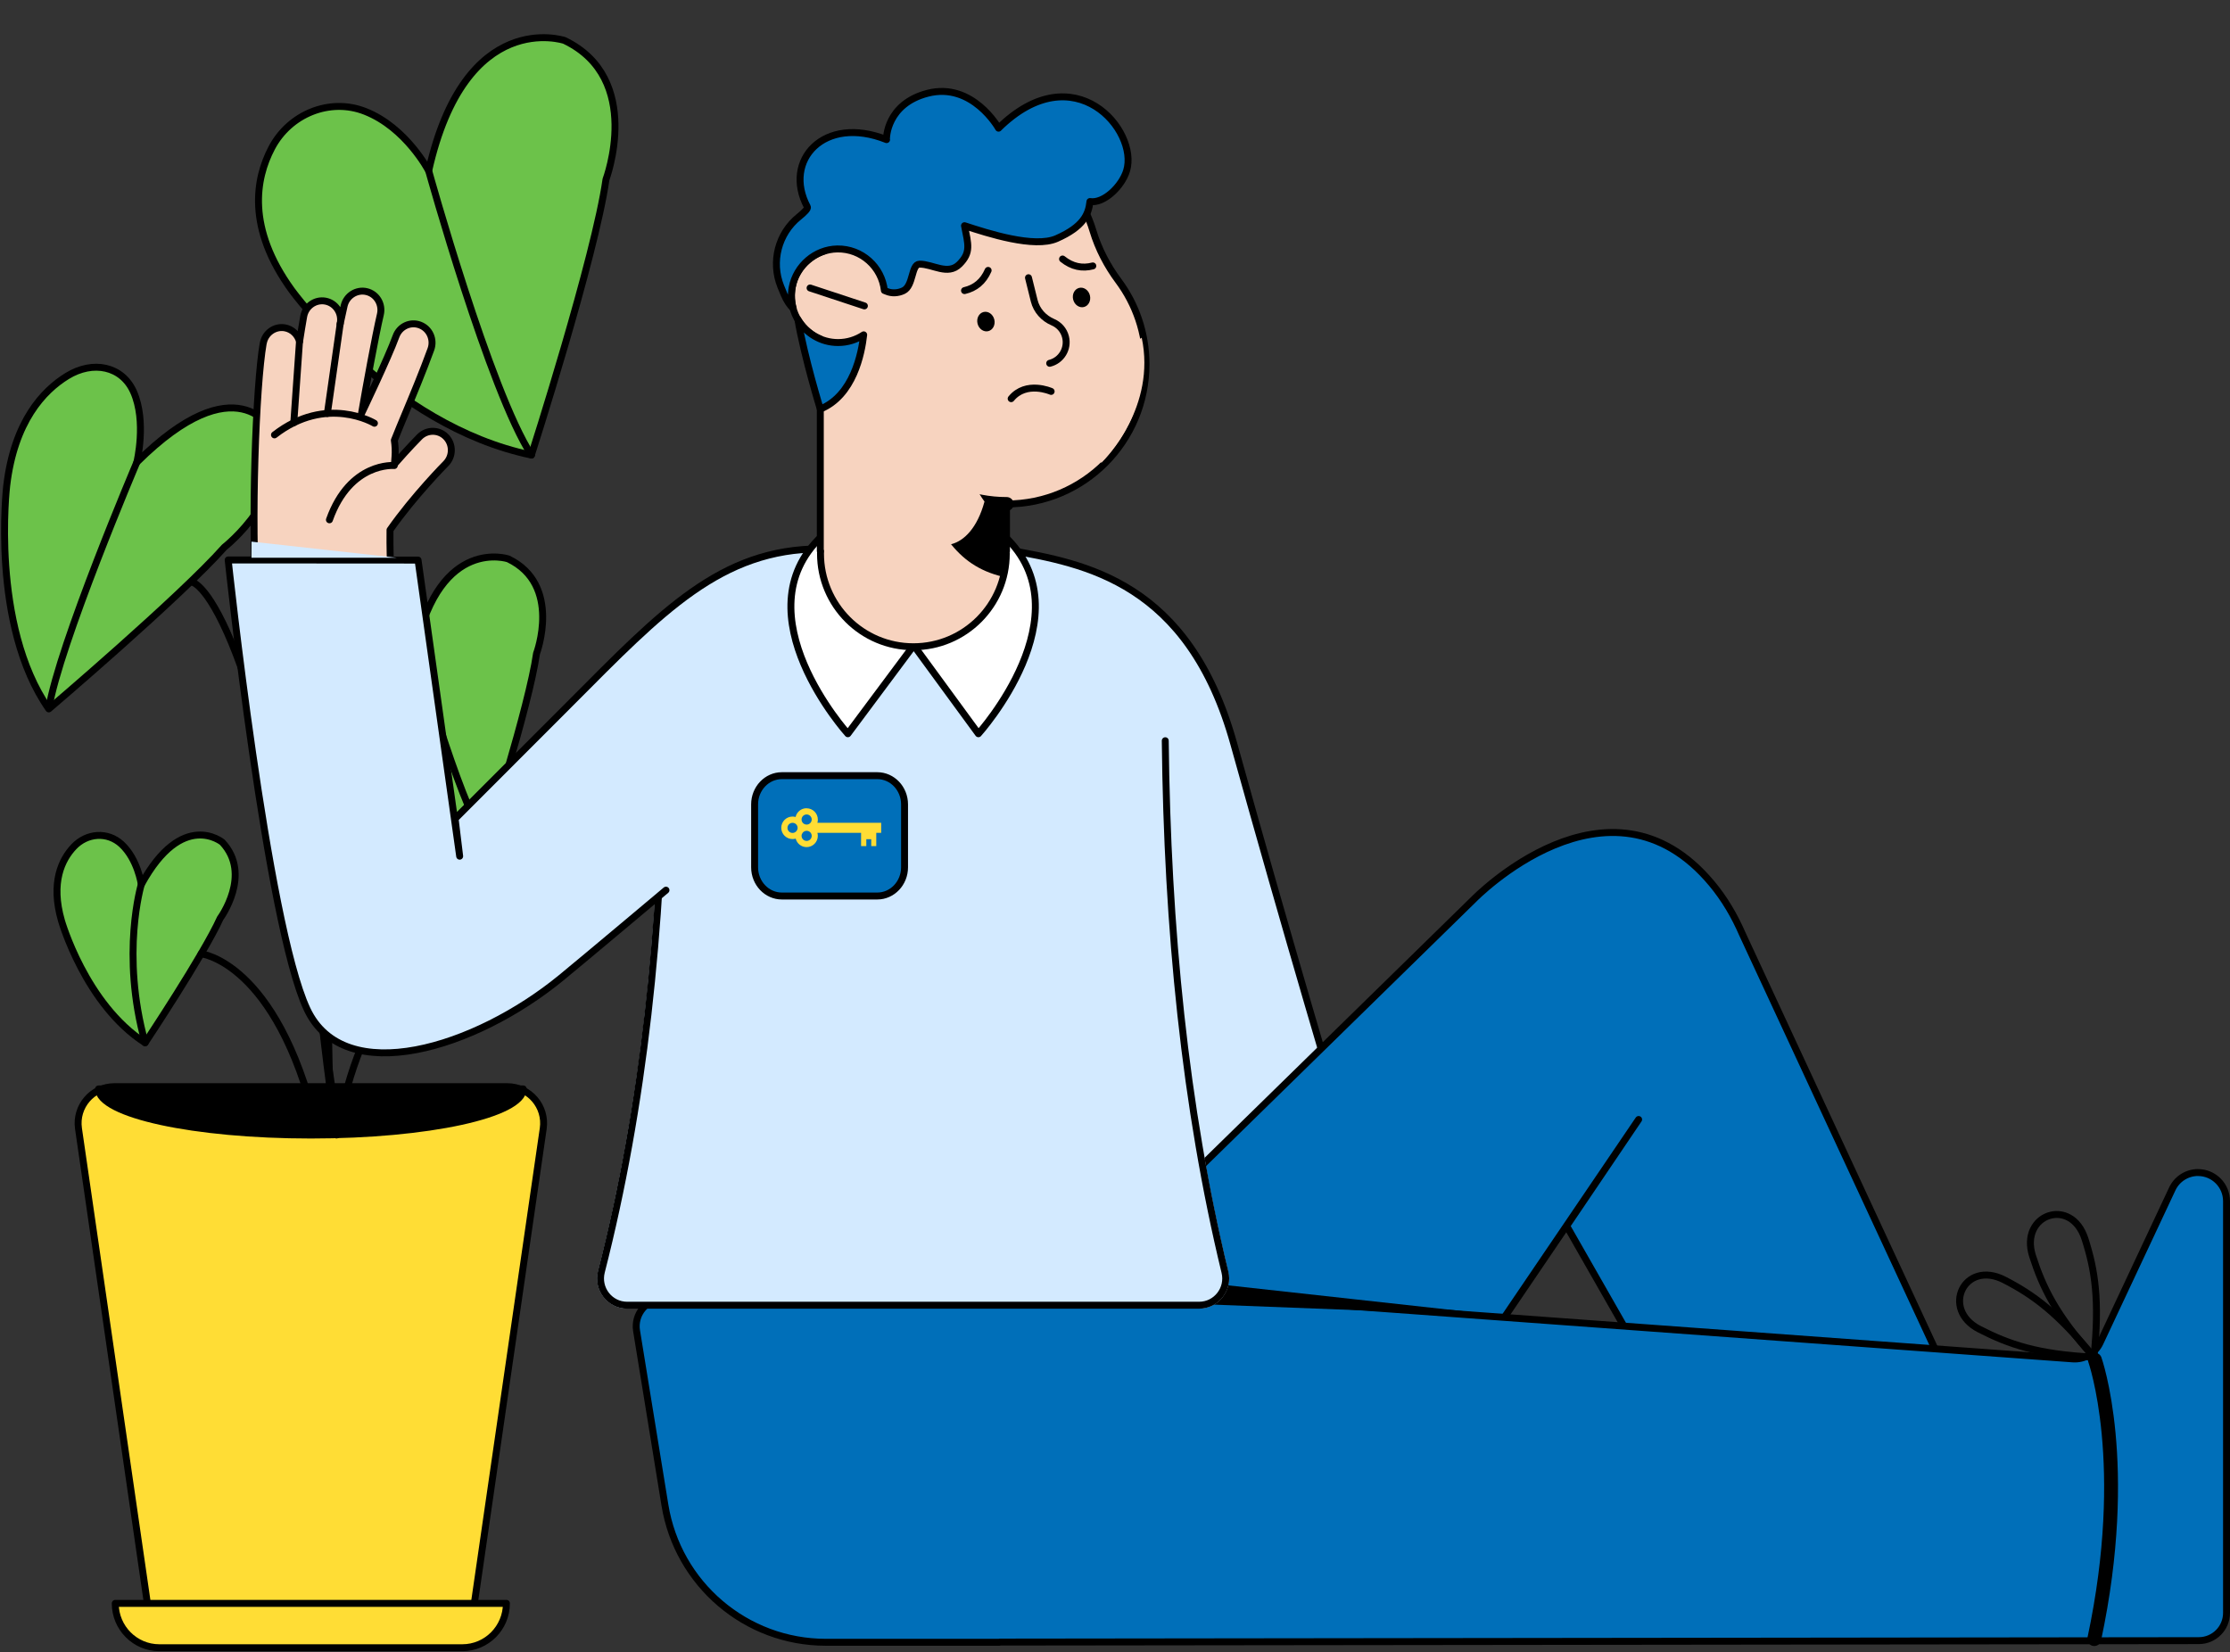 <svg xmlns="http://www.w3.org/2000/svg" fill="none" viewBox="0 0.76 321.54 238.24">
<rect x="0" y="0.76" width="321.54" height="238.24" fill="#333333" stroke="none"/>
<g clip-path="url(#clip0_3255_93238)">
<path d="M63.228 236.325H26.416C23.818 236.325 21.612 234.408 21.232 231.82L11.316 163.477C10.858 160.296 13.306 157.443 16.5 157.443H73.144C76.338 157.443 78.786 160.296 78.328 163.477L68.412 231.82C68.038 234.408 65.833 236.325 63.228 236.325Z" fill="#FFDD35" stroke="black" stroke-linecap="round" stroke-linejoin="round"/>
<path d="M66.669 238.341H22.972C19.464 238.341 16.617 235.475 16.617 231.945H73.019C73.019 235.475 70.171 238.341 66.663 238.341H66.669Z" fill="#FFDD35" stroke="black" stroke-linecap="round" stroke-linejoin="round"/>
<path d="M14.204 157.772C14.283 161.448 27.962 164.419 44.824 164.419C61.684 164.419 75.364 161.448 75.443 157.772H14.204Z" fill="black" stroke="black" stroke-linecap="round" stroke-linejoin="round"/>
<path d="M52.253 103.527C52.253 103.527 46.218 118.974 47.553 157.444" stroke="black" stroke-linecap="round" stroke-linejoin="round"/>
<path d="M61.814 25.396C61.814 25.396 58.58 19.151 52.65 16.82C47.538 14.81 41.746 17.202 39.18 22.083C36.843 26.523 35.541 33.617 42.066 42.608C42.066 42.608 56.172 62.113 76.62 66.375C76.62 66.375 85.79 37.82 87.374 26.641C87.374 26.641 92.839 12.09 81.378 6.59C81.378 6.59 67.096 1.801 61.807 25.396H61.814Z" fill="#6CC24A" stroke="black" stroke-linecap="round" stroke-linejoin="round"/>
<path d="M61.815 25.396C61.815 25.396 70.632 57.153 76.628 66.376" stroke="black" stroke-linecap="round" stroke-linejoin="round"/>
<path d="M20.374 128.275C20.374 128.275 19.851 124.632 17.521 122.485C15.511 120.634 12.533 120.851 10.641 122.854C8.92 124.672 7.264 127.978 8.868 133.531C8.868 133.531 12.317 145.579 20.924 151.113C20.924 151.113 29.355 138.452 31.75 133.163C31.75 133.163 36.404 126.845 32.051 122.201C32.051 122.201 26.311 117.439 20.381 128.275H20.374Z" fill="#6CC24A" stroke="black" stroke-linecap="round" stroke-linejoin="round"/>
<path d="M20.376 128.275C20.376 128.275 17.352 138.288 20.926 151.107" stroke="black" stroke-linecap="round" stroke-linejoin="round"/>
<path d="M19.734 67.397C19.734 67.397 21.167 61.541 19.256 57.252C17.613 53.557 13.424 52.668 9.674 54.98C6.257 57.081 2.061 61.514 0.968 70.782C0.968 70.782 -1.427 90.854 7.036 102.974C7.036 102.974 25.972 86.855 32.347 79.662C32.347 79.662 42.401 71.803 39.207 62.812C39.207 62.812 34.199 53.069 19.741 67.403L19.734 67.397Z" fill="#6CC24A" stroke="black" stroke-linecap="round" stroke-linejoin="round"/>
<path d="M19.735 67.397C19.735 67.397 8.516 93.778 7.03 102.967L19.735 67.397Z" fill="#6CC24A"/>
<path d="M19.735 67.397C19.735 67.397 8.516 93.778 7.03 102.967" stroke="black"/>
<path d="M63.476 133.671C63.476 133.671 63.005 131.734 63.633 130.318C64.177 129.093 65.564 128.803 66.801 129.567C67.934 130.265 69.321 131.727 69.681 134.79C69.681 134.79 70.473 141.43 67.678 145.442C67.678 145.442 61.414 140.113 59.307 137.728C59.307 137.728 55.982 135.126 57.035 132.156C57.035 132.156 58.691 128.934 63.476 133.671Z" fill="#6CC24A" stroke="black" stroke-linecap="round" stroke-linejoin="round"/>
<path d="M47.551 157.443C38.493 89.377 52.251 53.392 52.251 53.392" stroke="black" stroke-linecap="round" stroke-linejoin="round"/>
<path d="M27.817 84.747C27.817 84.747 37.675 86.888 48.527 162.12" stroke="black" stroke-linecap="round" stroke-linejoin="round"/>
<path d="M28.996 138.287C28.996 138.287 39.829 139.453 45.549 162.877" stroke="black" stroke-linecap="round" stroke-linejoin="round"/>
<path d="M60.741 140.191C60.741 140.191 52.199 143.808 48.527 164.413" stroke="black" stroke-linecap="round" stroke-linejoin="round"/>
<path d="M59.949 94.147C59.949 94.147 57.75 89.891 53.712 88.304C50.23 86.934 46.289 88.567 44.541 91.887C42.951 94.911 42.067 99.739 46.505 105.859C46.505 105.859 56.107 119.139 70.036 122.044C70.036 122.044 76.28 102.598 77.36 94.99C77.36 94.99 81.085 85.083 73.276 81.341C73.276 81.341 63.556 78.081 59.949 94.147Z" fill="#6CC24A" stroke="black" stroke-linecap="round" stroke-linejoin="round"/>
<path d="M59.948 94.147C59.948 94.147 65.95 115.766 70.035 122.05" stroke="black" stroke-linecap="round" stroke-linejoin="round"/>
<path d="M63.477 133.67C63.477 133.67 66.782 138.479 67.679 145.435L63.477 133.67Z" fill="#6CC24A"/>
<path d="M63.477 133.67C63.477 133.67 66.782 138.479 67.679 145.435" stroke="black" stroke-linecap="round" stroke-linejoin="round"/>
</g>
<path d="M183.557 216.662C183.603 216.809 183.656 216.949 183.7 217.092C183.771 217.322 183.831 217.551 183.902 217.781C184.388 219.341 185.275 220.539 186.341 221.47C187.358 222.501 188.495 223.238 189.615 223.9C190.893 224.654 192.28 225.127 193.623 225.583C196.549 226.578 199.313 227.517 201.458 231.427C202.288 232.946 204.189 233.501 205.701 232.664C206.513 232.215 207.048 231.454 207.241 230.612C207.354 230.814 207.472 231.02 207.589 231.236C208.419 232.754 210.32 233.31 211.829 232.478C212.427 232.152 212.871 231.651 213.147 231.076C213.894 232.539 215.657 233.183 217.18 232.514C218.761 231.817 219.473 229.966 218.779 228.385C218.697 228.198 218.617 228.021 218.531 227.841C218.962 227.788 219.387 227.646 219.779 227.403C221.25 226.498 221.712 224.569 220.809 223.093C215.127 213.791 210.532 211.755 204.851 211.857L201.385 205.571C201.056 203.099 200.876 201.253 200.784 199.417C200.429 192.318 193.892 187.208 187.104 189.314C183.277 190.502 180.538 193.787 180.733 197.79C180.833 199.846 181.018 202.172 181.265 204.638C181.659 208.577 182.403 212.474 183.467 216.286C183.49 216.41 183.519 216.538 183.557 216.662Z" fill="#F7D3BF"/>
<path d="M183.557 216.662C183.603 216.809 183.656 216.949 183.7 217.092C183.771 217.322 183.831 217.551 183.902 217.781C184.388 219.341 185.275 220.539 186.341 221.47C187.358 222.501 188.495 223.238 189.615 223.9C190.893 224.654 192.28 225.127 193.623 225.583C196.549 226.578 199.313 227.517 201.458 231.427C202.288 232.946 204.189 233.501 205.701 232.664C206.513 232.215 207.048 231.454 207.241 230.612C207.354 230.814 207.472 231.02 207.589 231.236C208.419 232.754 210.32 233.31 211.829 232.478C212.427 232.152 212.871 231.651 213.147 231.076C213.894 232.539 215.657 233.183 217.18 232.514C218.761 231.817 219.473 229.966 218.779 228.385C218.697 228.198 218.617 228.021 218.531 227.841C218.962 227.788 219.387 227.646 219.779 227.403C221.25 226.498 221.712 224.569 220.809 223.093C215.127 213.791 210.532 211.755 204.851 211.857L201.385 205.571C201.056 203.099 200.876 201.253 200.784 199.417C200.429 192.318 193.892 187.208 187.104 189.314C183.277 190.502 180.538 193.787 180.733 197.79C180.833 199.846 181.018 202.172 181.265 204.638C181.659 208.577 182.403 212.474 183.467 216.286C183.49 216.41 183.519 216.538 183.557 216.662Z" stroke="black" stroke-linecap="round" stroke-linejoin="round"/>
<path d="M206.929 228.407C207.759 229.926 207.208 231.828 205.696 232.665C204.189 233.501 202.288 232.945 201.453 231.428C199.311 227.511 196.545 226.578 193.618 225.584C192.276 225.128 190.89 224.66 189.61 223.901C187.242 222.501 184.823 220.785 183.553 216.663" fill="#F7D3BF"/>
<path d="M206.929 228.407C207.759 229.926 207.208 231.828 205.696 232.665C204.189 233.501 202.288 232.945 201.453 231.428C199.311 227.511 196.545 226.578 193.618 225.584C192.276 225.128 190.89 224.66 189.61 223.901C187.242 222.501 184.823 220.785 183.553 216.663" stroke="black" stroke-linecap="round" stroke-linejoin="round"/>
<path d="M205.14 219.013C207.914 220.67 210.423 223.393 213.057 228.222C213.887 229.741 213.332 231.644 211.818 232.476C210.31 233.308 208.409 232.752 207.579 231.234C204.694 225.953 202.657 224.188 199.008 223.231" fill="#F7D3BF"/>
<path d="M205.14 219.013C207.914 220.67 210.423 223.393 213.057 228.222C213.887 229.741 213.332 231.644 211.818 232.476C210.31 233.308 208.409 232.752 207.579 231.234C204.694 225.953 202.657 224.188 199.008 223.231" stroke="black" stroke-linecap="round" stroke-linejoin="round"/>
<path d="M199.11 214.879C207.606 214.841 213.104 215.467 218.769 228.382C219.464 229.968 218.746 231.816 217.17 232.511C215.589 233.208 213.766 232.482 213.055 230.907C210.087 224.345 208.926 222.419 202.45 221.184" fill="#F7D3BF"/>
<path d="M199.11 214.879C207.606 214.841 213.104 215.467 218.769 228.382C219.464 229.968 218.746 231.816 217.17 232.511C215.589 233.208 213.766 232.482 213.055 230.907C210.087 224.345 208.926 222.419 202.45 221.184" stroke="black" stroke-linecap="round" stroke-linejoin="round"/>
<path d="M199.509 212.369C207.923 211.182 213.452 211.061 220.804 223.089C221.707 224.565 221.245 226.495 219.774 227.4C218.303 228.305 216.493 227.767 215.478 226.366C210.932 220.082 209.588 218.415 204.718 217.524" fill="#F7D3BF"/>
<path d="M199.509 212.369C207.923 211.182 213.452 211.061 220.804 223.089C221.707 224.565 221.245 226.495 219.774 227.4C218.303 228.305 216.493 227.767 215.478 226.366C210.932 220.082 209.588 218.415 204.718 217.524" stroke="black" stroke-linecap="round" stroke-linejoin="round"/>
<path d="M191.462 212.337C191.462 212.337 198.095 220.007 205.902 213.978C207.214 215.397 208.738 217.715 211.633 219.39C213.126 220.254 215.035 219.742 215.9 218.242C216.761 216.744 215.591 215.785 214.613 214.358C211.355 209.627 208.709 205.74 201.375 205.568" fill="#F7D3BF"/>
<path d="M191.462 212.337C191.462 212.337 198.095 220.007 205.902 213.978C207.214 215.397 208.738 217.715 211.633 219.39C213.126 220.254 215.035 219.742 215.9 218.242C216.761 216.744 215.591 215.785 214.613 214.358C211.355 209.627 208.709 205.74 201.375 205.568" stroke="black" stroke-linecap="round" stroke-linejoin="round"/>
<path d="M194.79 224.489C194.79 224.489 202.301 224.616 204.961 216.878L194.79 224.489Z" fill="#F7D3BF"/>
<path d="M194.79 224.489C194.79 224.489 202.301 224.616 204.961 216.878" stroke="black" stroke-linecap="round" stroke-linejoin="round"/>
<path d="M131.929 79.339C131.929 79.339 143.075 79.657 145.453 80.076C156.474 82.024 171.397 84.641 177.901 108.021C193.013 162.348 205.842 202.401 205.842 202.401H177.901C177.901 202.401 159.25 148.031 149.401 119.831" fill="#D3EAFF"/>
<path d="M131.929 79.339C131.929 79.339 143.075 79.657 145.453 80.076C156.474 82.024 171.397 84.641 177.901 108.021C193.013 162.348 205.842 202.401 205.842 202.401H177.901C177.901 202.401 159.25 148.031 149.401 119.831" stroke="black" stroke-linecap="round" stroke-linejoin="round"/>
<path d="M181.724 205.023L181.349 202.743L203.405 202.815L181.724 205.023Z" fill="black"/>
<path d="M213.551 195.654L236.27 162.176L225.893 177.524L236.822 196.662L281.002 199.569L251.24 135.456C250.101 132.824 248.641 130.332 246.801 128.134C231.97 110.37 212.489 130.438 212.489 130.438L153.114 188.534" fill="#006FB9"/>
<path d="M213.551 195.654L236.27 162.176L225.893 177.524L236.822 196.662L281.002 199.569L251.24 135.456C250.101 132.824 248.641 130.332 246.801 128.134C231.97 110.37 212.489 130.438 212.489 130.438L153.114 188.534" stroke="black" stroke-linecap="round" stroke-linejoin="round"/>
<path d="M316.93 169.825C316.93 169.824 316.93 169.822 316.929 169.822C315.34 169.824 313.89 170.744 313.214 172.189L302.79 194.404C302.086 195.904 300.53 196.814 298.877 196.694L180.522 188.053L95.736 187.999C93.269 187.997 91.389 190.206 91.785 192.641L95.872 217.767C97.726 229.177 107.551 237.555 119.071 237.555H144.101C144.109 237.555 144.116 237.548 144.116 237.54C144.116 237.532 144.122 237.526 144.13 237.526L317.044 237.319C319.252 237.316 321.04 235.526 321.04 233.319V173.953C321.04 171.674 319.201 169.829 316.931 169.827C316.929 169.827 316.929 169.826 316.93 169.825Z" fill="#006FB9" stroke="black" stroke-linecap="round" stroke-linejoin="round"/>
<path d="M301.968 237.095C307.373 211.769 302.054 196.811 302.054 196.811" stroke="black" stroke-width="2" stroke-linecap="round" stroke-linejoin="round"/>
<path d="M301.919 196.445C296.731 190.029 293.127 187.426 288.996 185.305C283.231 182.345 279.805 189.542 285.388 192.406C289.606 194.575 293.795 196.05 301.919 196.445Z" stroke="black" stroke-linecap="round" stroke-linejoin="round"/>
<path d="M301.919 196.445C302.774 188.226 302.058 183.829 300.631 179.399C298.643 173.22 291.148 175.871 293.074 181.863C294.53 186.389 296.452 190.405 301.919 196.445Z" stroke="black" stroke-linecap="round" stroke-linejoin="round"/>
<path d="M153.181 188.033L157.567 183.943L217.057 190.492L153.181 188.033Z" fill="black"/>
<path d="M177.087 184.073C171.615 161.46 168.805 136.432 168.497 107.562C168.339 92.686 156.136 80.582 141.306 80.582H122.488C107.643 80.582 95.445 92.691 95.291 107.572C94.993 136.413 92.034 161.417 86.245 184.01C85.909 185.326 86.187 186.695 87.013 187.766C87.835 188.831 89.079 189.443 90.424 189.443H172.893C174.229 189.443 175.463 188.841 176.285 187.79C177.111 186.734 177.404 185.379 177.087 184.073Z" fill="#D3EAFF"/>
<path d="M95.772 107.577C95.493 134.625 92.808 160.332 86.711 184.131C86.087 186.575 87.912 188.956 90.43 188.956H172.894C175.387 188.956 177.213 186.614 176.622 184.179C170.857 160.361 168.306 134.634 168.017 107.562" stroke="black" stroke-linecap="round" stroke-linejoin="round"/>
<path d="M37.963 50.253C38.224 48.768 39.619 47.772 41.078 48.029C42.14 48.218 42.94 49.025 43.193 50.019C43.386 48.756 43.587 47.529 43.786 46.399C44.047 44.914 45.442 43.917 46.901 44.175C48.359 44.434 49.331 45.849 49.07 47.334L49.038 47.514C49.234 46.565 49.431 45.661 49.623 44.843C49.968 43.372 51.443 42.468 52.863 42.808C54.306 43.151 55.192 44.62 54.846 46.095C54.119 49.192 52.773 56.578 52.124 60.383C52.124 60.383 55.975 52.358 57.097 49.254C57.611 47.832 59.157 47.098 60.545 47.622C61.934 48.137 62.643 49.706 62.13 51.123C60.942 54.383 59.569 57.683 58.459 60.34C57.895 61.688 57.283 63.151 56.86 64.241C56.976 65.005 57.017 65.786 56.956 66.597L56.876 67.68C58.854 65.416 60.393 63.853 60.508 63.741C61.564 62.68 63.269 62.683 64.307 63.753C65.344 64.822 65.332 66.557 64.276 67.618C64.225 67.663 59.632 72.312 56.235 77.178C56.209 79.787 56.26 81.695 56.406 83.611C56.935 90.574 51.157 96.345 44.282 95.128C40.371 94.436 37.279 91.54 36.989 87.577C36.157 76.235 36.887 56.324 37.952 50.261L37.957 50.262L37.963 50.253Z" fill="#F7D3BF" stroke="black" stroke-linecap="round" stroke-linejoin="round"/>
<path d="M49.062 47.378L47.203 60.375L49.062 47.378Z" fill="#F7D3BF"/>
<path d="M49.062 47.378L47.203 60.375" stroke="black" stroke-linecap="round" stroke-linejoin="round"/>
<path d="M43.177 50.096L42.36 61.721L43.177 50.096Z" fill="#F7D3BF"/>
<path d="M43.177 50.096L42.36 61.721" stroke="black" stroke-linecap="round" stroke-linejoin="round"/>
<path d="M53.988 61.787C53.988 61.787 47.105 57.608 39.576 63.464" stroke="black" stroke-linecap="round" stroke-linejoin="round"/>
<path d="M56.852 67.883C56.852 67.883 50.486 67.312 47.499 75.71" stroke="black" stroke-linecap="round" stroke-linejoin="round"/>
<path d="M96.026 129.11C96.026 129.11 84.544 138.77 80.922 141.739C68.546 151.891 49.656 157.768 44.271 146.266C38.477 133.887 32.899 81.498 32.899 81.498L60.278 81.517L66.279 124.212L65.621 118.808L82.349 102.062C95.431 88.936 103.905 79.897 118.356 79.897L131.654 79.936" fill="#D3EAFF"/>
<path d="M96.026 129.11C96.026 129.11 84.544 138.77 80.922 141.739C68.546 151.891 49.656 157.768 44.271 146.266C38.477 133.887 32.899 81.498 32.899 81.498L60.278 81.517L66.279 124.212L65.621 118.808L82.349 102.062C95.431 88.936 103.905 79.897 118.356 79.897L131.654 79.936" stroke="black" stroke-linecap="round" stroke-linejoin="round"/>
<path d="M36.263 81.175V78.856L57.194 81.175H36.263Z" fill="#D3EAFF"/>
<g clip-path="url(#clip1_3255_93238)">
<path d="M126.496 112.601H112.739C110.567 112.601 108.806 114.455 108.806 116.741V125.814C108.806 128.1 110.567 129.954 112.739 129.954H126.492C128.663 129.954 130.425 128.1 130.425 125.814V116.741C130.425 114.455 128.663 112.601 126.492 112.601H126.496Z" fill="#006FB9" stroke="black" stroke-linecap="round" stroke-linejoin="round"/>
<path fill-rule="evenodd" clip-rule="evenodd" d="M116.304 117.306C117.198 117.306 117.925 118.036 117.925 118.929C117.925 119.092 117.901 119.25 117.858 119.399H127.056V120.843H126.348V122.754H125.621V121.76H124.913V122.754H124.157V120.843H117.858C117.896 120.983 117.92 121.127 117.92 121.28C117.92 122.178 117.193 122.902 116.299 122.902C115.543 122.902 114.907 122.384 114.73 121.679C114.587 121.722 114.433 121.741 114.271 121.741C113.376 121.741 112.649 121.011 112.649 120.119C112.649 119.226 113.376 118.497 114.271 118.497C114.429 118.497 114.577 118.516 114.716 118.559C114.878 117.834 115.524 117.297 116.294 117.297L116.304 117.306ZM115.749 120.81C115.71 120.896 115.663 120.973 115.615 121.045C115.591 121.117 115.577 121.199 115.577 121.28C115.577 121.683 115.902 122.01 116.308 122.01C116.715 122.01 117.04 121.683 117.04 121.28C117.04 120.877 116.715 120.551 116.308 120.551C116.084 120.551 115.887 120.651 115.754 120.81H115.749ZM114.835 120.599C114.873 120.512 114.921 120.44 114.969 120.364C114.993 120.292 115.007 120.21 115.007 120.128C115.007 119.725 114.682 119.399 114.276 119.399C113.869 119.399 113.544 119.725 113.544 120.128C113.544 120.532 113.869 120.858 114.276 120.858C114.5 120.858 114.697 120.757 114.83 120.599H114.835ZM116.308 118.194C116.71 118.194 117.04 118.521 117.04 118.924C117.04 119.327 116.715 119.653 116.308 119.653C115.902 119.653 115.577 119.327 115.577 118.924C115.577 118.521 115.902 118.194 116.308 118.194Z" fill="#FFDD35"/>
</g>
<path d="M144.853 78.084L131.663 77.895L118.473 78.084C106.631 89.269 122.252 106.556 122.252 106.556L131.749 93.813L141.074 106.556C141.074 106.556 156.696 89.269 144.853 78.084Z" fill="white" stroke="black" stroke-linecap="round" stroke-linejoin="round"/>
<g clip-path="url(#clip2_3255_93238)">
<path d="M161.262 41.247C159.643 39.068 158.374 36.634 157.591 34.031C155.098 25.744 147.44 19.709 138.37 19.709C128.603 19.709 120.652 27.692 118.846 36.957C118.73 36.957 114.69 38.196 114.171 42.548C113.744 46.13 115.929 48.661 118.279 49.644V80.206H118.327C118.327 80.331 118.307 80.452 118.307 80.577C118.307 87.996 124.298 94.012 131.702 94.012C139.105 94.012 145.096 88.001 145.096 80.577C145.096 80.452 145.081 80.331 145.076 80.206H145.124V73.424H145.158C156.251 73.424 165.24 64.404 165.24 53.274C165.24 48.767 163.76 44.602 161.262 41.247Z" fill="#F7D3BF" stroke="black" stroke-linecap="round" stroke-linejoin="round"/>
<path d="M145.158 73.429C139.984 73.429 135.266 71.462 131.701 68.237" stroke="black" stroke-width="2" stroke-linecap="round" stroke-linejoin="round"/>
<path d="M124.635 44.867L116.804 42.283" stroke="black" stroke-linecap="round" stroke-linejoin="round"/>
<path d="M144.596 83.918C137.626 82.241 135.209 77.151 131.385 68.492C137.422 72.519 141.022 73.609 145.047 73.609C145.353 76.226 145.077 81.99 144.596 83.918Z" fill="black"/>
<g style="mix-blend-mode:soft-light">
<path d="M141.954 73.076C139.824 80.914 134.211 79.957 134.211 77.854C133.787 74.277 131.886 73.438 128.983 71.144C126.079 68.85 127.822 60.911 131.887 58.359C134.748 56.923 136.91 61.503 138.351 64.877C139.587 67.769 140.114 70.614 141.954 73.076Z" fill="#F7D3BF"/>
</g>
<g style="mix-blend-mode:soft-light">
<path d="M164.623 49.451C166.709 59.318 159.602 66.738 158.769 67.528C159.009 65.359 157.997 63.124 159.248 61.743C162.306 58.369 159.395 55.718 159.729 53.549C160.138 50.897 164.078 49.966 164.623 49.451Z" fill="#F7D3BF"/>
</g>
<path d="M148.295 40.804L149.119 44.123C149.468 45.531 150.488 46.652 151.821 47.219C152.694 47.59 153.392 48.354 153.637 49.348C154.056 51.029 153.029 52.731 151.353 53.144" stroke="black" stroke-linecap="round" stroke-linejoin="round"/>
<path d="M153.207 38.105C154.592 39.218 156.051 39.501 157.571 39.102" stroke="black" stroke-linecap="round" stroke-linejoin="round"/>
<path d="M156.29 45.028C156.955 44.86 157.34 44.106 157.149 43.345C156.958 42.583 156.264 42.102 155.598 42.27C154.932 42.438 154.547 43.191 154.738 43.953C154.929 44.715 155.624 45.196 156.29 45.028Z" fill="black"/>
<path d="M142.477 39.748C141.767 41.379 140.609 42.304 139.071 42.66" stroke="black" stroke-linecap="round" stroke-linejoin="round"/>
<path d="M142.504 48.505C143.17 48.337 143.555 47.584 143.364 46.822C143.173 46.061 142.479 45.58 141.813 45.748C141.147 45.916 140.762 46.669 140.953 47.431C141.144 48.192 141.839 48.673 142.504 48.505Z" fill="black"/>
<path d="M151.562 57.198C151.562 57.198 147.959 55.593 145.797 58.244" stroke="black" stroke-linecap="round" stroke-linejoin="round"/>
<path d="M120.839 50.151C118.365 50.151 116.207 48.806 115.04 46.806C116.02 52.436 118.278 59.744 118.278 59.744C123.044 57.787 124.235 51.742 124.533 49.038C123.471 49.741 122.203 50.151 120.839 50.151Z" fill="#006FB9" stroke="black" stroke-linecap="round" stroke-linejoin="round"/>
<path d="M143.981 19.242C143.981 19.242 140.219 12.537 133.753 14.209C127.868 15.728 127.772 20.674 127.834 20.891C118.792 17.285 112.84 23.918 116.41 30.589C116.535 30.826 116.001 31.37 115.194 32.021C112.211 34.422 111.149 38.505 112.576 42.062C112.758 42.515 112.927 42.925 113.071 43.258C113.455 44.145 113.892 44.786 114.368 45.229C114.104 44.289 114.022 43.272 114.224 42.202C114.815 39.073 117.558 36.707 120.729 36.654C124.236 36.6 127.137 39.242 127.517 42.645C127.618 42.679 127.719 42.718 127.815 42.761C128.593 43.094 129.487 43.036 130.255 42.674C131.73 41.985 131.375 38.861 132.585 38.847C134.478 38.823 136.669 40.534 138.35 38.847C140.032 37.16 139.604 36.008 139.071 33.303C142.434 34.407 149.136 36.581 152.369 35.15C156.203 33.453 156.952 31.693 157.159 29.818C159.143 30.146 161.756 27.644 162.448 25.354C164.183 19.589 154.92 8.483 143.976 19.237L143.981 19.242Z" fill="#006FB9"/>
<path d="M143.981 19.242C143.981 19.242 140.219 12.537 133.753 14.209C127.868 15.728 127.772 20.674 127.834 20.891C118.792 17.285 112.84 23.918 116.41 30.589C116.535 30.826 116.001 31.37 115.194 32.021C112.211 34.422 111.149 38.505 112.576 42.062C112.758 42.515 112.927 42.925 113.071 43.258C113.455 44.145 113.892 44.786 114.368 45.229C114.104 44.289 114.022 43.272 114.224 42.202C114.815 39.073 117.558 36.707 120.729 36.654C124.236 36.6 127.137 39.242 127.517 42.645C127.618 42.679 127.719 42.718 127.815 42.761C128.593 43.094 129.487 43.036 130.255 42.674C131.73 41.985 131.375 38.861 132.585 38.847C134.478 38.823 136.669 40.534 138.35 38.847C140.032 37.16 139.604 36.008 139.071 33.303C142.434 34.407 149.136 36.581 152.369 35.15C156.203 33.453 156.952 31.693 157.159 29.818C159.143 30.146 161.756 27.644 162.448 25.354C164.183 19.589 154.92 8.483 143.976 19.237L143.981 19.242Z" stroke="black" stroke-linecap="round" stroke-linejoin="round"/>
</g>
<defs>
<clipPath id="clip0_3255_93238">
<rect width="89.338" height="233.471" fill="white" transform="translate(0 5.529)"/>
</clipPath>
<clipPath id="clip1_3255_93238">
<rect width="22.58" height="18.318" fill="white" transform="translate(108.325 112.118)"/>
</clipPath>
<clipPath id="clip2_3255_93238">
<rect width="77.021" height="101.674" fill="white" transform="translate(93.432 0.765)"/>
</clipPath>
</defs>
</svg>